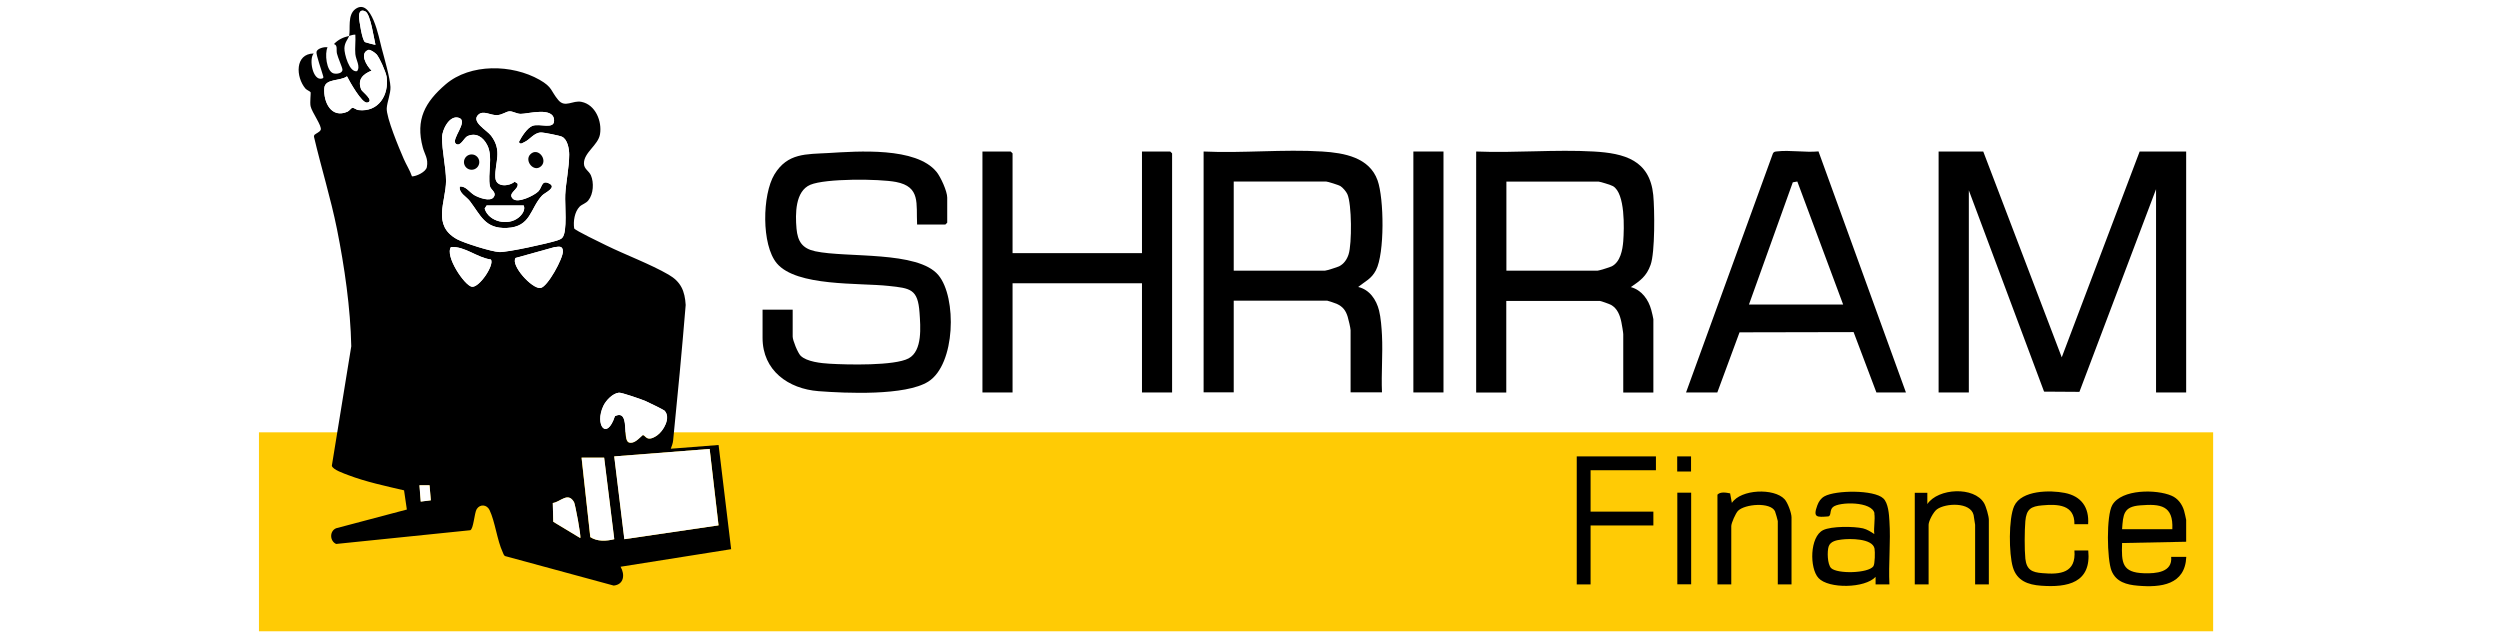 <?xml version="1.0" encoding="UTF-8"?>
<svg id="Layer_1" data-name="Layer 1" xmlns="http://www.w3.org/2000/svg" viewBox="0 0 215 55">
  <defs>
    <style>
      .cls-1 {
        fill: #ffcb05;
      }

      .cls-2 {
        fill: #fff;
      }
    </style>
  </defs>
  <rect class="cls-2" width="215" height="55"/>
  <g>
    <rect class="cls-1" x="22.27" y="37.18" width="168.06" height="17.11"/>
    <path d="M30.02,3.1c.14-.63-.16-1.8.54-2.32,1.4-1.02,2.04,2.52,2.26,3.35s.73,2.59.76,3.35c.02.57-.28,1.26-.32,1.82-.05.8,1.08,3.49,1.46,4.36.22.51.53.98.71,1.51.39,0,1.2-.39,1.28-.8.14-.74-.19-1.09-.35-1.69-.64-2.4.19-3.9,1.97-5.43,2.12-1.81,5.71-1.73,8.07-.39,1.14.65.95.95,1.61,1.74.59.71,1.24,0,2,.16,1.2.24,1.78,1.67,1.59,2.79-.16.94-1.39,1.56-1.38,2.51,0,.48.43.63.6,1.02.27.63.22,1.6-.22,2.15-.2.26-.55.34-.75.54-.44.45-.56,1.27-.47,1.87.06.17,2.37,1.27,2.75,1.46,1.67.82,3.82,1.62,5.37,2.52,1.06.61,1.4,1.41,1.47,2.61-.32,3.89-.69,7.81-1.08,11.65-.02.24-.12.49-.2.71l4.11-.32,1.08,8.96-9.51,1.51c.39.67.3,1.53-.59,1.62l-9.35-2.54c-.12-.08-.14-.22-.2-.34-.48-1.03-.65-2.62-1.13-3.62-.23-.47-.81-.53-1.1-.08-.21.34-.27,1.72-.56,1.82l-11.53,1.18c-.56-.25-.58-1.11,0-1.35l6.08-1.61-.24-1.65c-1.58-.37-3.28-.73-4.8-1.31-.31-.12-1.36-.47-1.41-.81l1.67-10.27c-.07-3.3-.58-6.83-1.23-10.08-.54-2.67-1.36-5.3-1.98-7.95l.03-.14c.15-.14.47-.25.55-.44.14-.32-.76-1.51-.87-2.04-.07-.35.04-1.15,0-1.2-.05-.08-.32-.18-.44-.31-.84-.99-.92-3,.71-3.02-.43.47-.09,2.36.7,2.16.2-.05.12-.17.09-.29-.09-.35-.6-1.77-.55-2.01.06-.3.69-.45.95-.39-.26.52-.1,2.06.51,2.24.27.08.8,0,.77-.34-.02-.2-.39-1.01-.47-1.36-.08-.32.09-.72-.26-.82.37-.39.79-.58,1.3-.7-.06.25-.38.53-.4,1.05-.02.48.42,2.13,1.09,1.98.31-.4-.1-.96-.15-1.47-.05-.53.04-1.13,0-1.67-.19-.01-.36.06-.54.11ZM32.29,3.85c-.13-.51-.43-2.63-.86-2.86-.4-.21-.56.04-.55.43,0,.36.27,2.05.51,2.2.08.04.87.26.9.23ZM32.36,4.65c-.13-.13-.48-.38-.66-.37-.82.28-.18,1.37.26,1.79-.75.3-1.25.77-.89,1.64.06.16,1.18.97.51,1.11-.46.09-1.54-1.87-1.74-2.26-.57.43-1.9.17-1.95,1.03-.08,1.19.6,2.61,1.99,2.01.17-.07.31-.31.42-.33.13-.03.34.17.53.19,1.71.2,2.63-1.28,2.42-2.85-.06-.4-.62-1.68-.89-1.97ZM48.36,20.44c.45-.49.2-2.9.25-3.69.06-1.09.34-2.38.34-3.45,0-.48-.14-1.32-.63-1.54-.22-.1-1.57-.37-1.81-.36-.61.03-.93.62-1.44.84-.2.09-.3.21-.45-.02.22-.43.72-1.24,1.19-1.4.63-.21,1.84.34,1.84-.44,0-1.25-2.28-.57-2.87-.58-.36,0-.68-.24-.97-.22-.3.02-.62.32-1.09.33-.54.01-1.14-.42-1.56-.06-.71.61.71,1.34,1.08,1.83.99,1.33.3,2.27.36,3.58.03.86,1.15.8,1.66.37l.25.16c.15.52-.91.81-.4,1.31.42.42,1.83-.28,2.18-.63s.26-1.01.93-.69c.72.35-.37.8-.59,1.03-1.05,1.12-.95,2.71-3.04,2.8-1.89.08-2.25-1.1-3.19-2.32-.31-.4-.94-.68-.86-1.24.52-.07.84.49,1.26.74.37.21,1.37.6,1.66.16.28-.41-.27-.62-.33-.95-.2-1.05.3-2.53-.24-3.54-.34-.65-.93-1.07-1.68-.75-.3.13-.6.94-.99.67-.51-.35,1.13-1.96.24-2.24-.8-.26-1.43,1-1.44,1.66-.02,1.15.34,2.6.34,3.77-.01,1.79-1.22,3.8.93,5,.59.33,3,1.08,3.65,1.11.72.03,4.18-.74,4.96-.99.15-.05.36-.12.46-.24ZM45.04,17.67h-3.19l-.17.27c.35,1.14,2.02,1.52,2.93.76.29-.24.59-.65.43-1.03ZM42.22,22.32c-1.21-.17-2.2-1.13-3.43-1.08-.56.76,1.18,3.32,1.79,3.42s1.95-1.87,1.64-2.34ZM47.72,21.25l-3.38.94c-.45.62,1.42,2.69,2.15,2.58.61-.1,1.95-2.56,1.92-3.16-.02-.46-.3-.41-.69-.35ZM53.23,33.77c-.54.05-1.12.66-1.35,1.14-.76,1.62.29,3.04.99.88,1.36-.65.59,2.05,1.21,2.26.46.15.87-.37,1.18-.63.24-.04.3.66,1.22.04.57-.39,1.24-1.55.65-2.15-.06-.07-1.45-.75-1.65-.83-.34-.14-2.02-.73-2.27-.71ZM61.03,38.61l-8.2.64.87,7.12,8.1-1.19-.77-6.57ZM51.96,39.36h-1.95l.75,6.83c.6.39,1.39.35,2.06.18l-.87-7.01ZM36.94,41.73h-.86s.11,1.4.11,1.4l.86-.11-.11-1.3ZM49.9,46.27c.09-.12-.44-2.92-.53-3.08-.52-.92-1.17-.02-1.83.07l.04,1.61,2.32,1.4Z"/>
    <polygon points="170.56 13.03 177.31 30.73 184.01 13.03 188.01 13.03 188.01 33.75 185.42 33.75 185.42 16.27 178.83 33.7 175.79 33.68 169.32 16.37 169.32 33.75 166.72 33.75 166.72 13.03 170.56 13.03"/>
    <path d="M103.51,13.03c3.35.16,6.88-.21,10.21,0,1.88.12,4.04.5,4.75,2.48.56,1.56.62,6.28-.14,7.73-.39.75-.91.94-1.53,1.44.98.22,1.57,1.1,1.8,2.03.15.59.22,1.51.25,2.12.08,1.62-.07,3.29,0,4.91h-2.7v-5.34c0-.17-.18-.94-.25-1.16-.17-.55-.42-.87-.94-1.11-.1-.05-.77-.27-.81-.27h-8.05v7.88h-2.59V13.03ZM106.1,23.28h7.83c.13,0,1.08-.3,1.24-.38.41-.21.67-.59.81-1.03.29-.9.28-4.33-.11-5.18-.1-.22-.4-.57-.6-.69-.15-.09-1.1-.39-1.23-.39h-7.94v7.66Z"/>
    <path d="M126.96,13.03c3.32.14,6.8-.19,10.1,0,2.63.15,4.82.73,5.12,3.74.12,1.24.16,4.94-.23,6.01-.35.98-.89,1.36-1.7,1.91.93.25,1.52,1.07,1.76,1.97.04.14.18.72.18.79v6.31h-2.59v-5.02c0-.14-.12-.84-.16-1.03-.12-.59-.34-1.18-.89-1.49-.12-.07-.88-.34-.96-.34h-8.05v7.88h-2.59V13.03ZM129.55,23.28h7.83c.12,0,1.09-.3,1.24-.38.73-.38.92-1.4.98-2.15.08-1.12.18-4.11-.88-4.74-.14-.09-1.11-.39-1.23-.39h-7.94v7.66Z"/>
    <path d="M78.87,19.29c-.09-1.77.32-3.23-1.81-3.64-1.46-.28-6.06-.31-7.37.24s-1.3,2.51-1.19,3.77c.1,1.11.5,1.71,1.61,1.95,2.69.58,8.83-.06,10.59,2.05,1.6,1.91,1.48,7.68-.87,9.16-1.96,1.23-7.09,1-9.44.82-2.59-.2-4.81-1.77-4.81-4.58v-2.43h2.59v2.32c0,.32.44,1.4.68,1.64.52.52,1.78.65,2.5.69,1.51.09,5.58.19,6.79-.46s1.02-2.74.94-3.92c-.14-2.05-.78-2.11-2.65-2.31-2.55-.28-7.92.07-9.62-1.94-1.34-1.59-1.26-5.91-.21-7.65,1.13-1.86,2.74-1.73,4.64-1.84,2.52-.15,7.54-.54,9.3,1.62.36.44.92,1.67.92,2.21v2.16l-.16.16h-2.43Z"/>
    <polygon points="87.08 21.77 98.21 21.77 98.21 13.03 100.64 13.03 100.8 13.19 100.8 33.75 98.21 33.75 98.21 24.36 87.08 24.36 87.08 33.75 84.49 33.75 84.49 13.03 86.92 13.03 87.08 13.19 87.08 21.77"/>
    <path d="M145,33.75l7.47-20.55c.08-.17.21-.16.36-.18,1.1-.13,2.43.11,3.56,0l7.52,20.73h-2.54l-1.96-5.19-9.81.02-1.91,5.17h-2.7ZM150.41,26.19h8.1l-3.94-10.58-.39.07-3.77,10.51Z"/>
    <rect x="121.55" y="13.03" width="2.59" height="20.72"/>
    <path d="M161.21,44.16c-.19-1.06-3.05-1.02-3.58-.55-.3.27-.12.71-.38.8-1.01.08-1.35.11-.96-.95.13-.34.3-.6.62-.78.96-.53,4.25-.57,5.05.18.43.39.5,1.38.53,1.95.12,1.77-.09,3.66,0,5.45h-1.19s0-.65,0-.65c-.91.99-4.05,1.04-4.91.1-.78-.84-.76-3.55.4-4.12.72-.35,2.64-.33,3.43-.15.36.09.67.29.97.49-.07-.54.09-1.27,0-1.78ZM158.38,46.4c-.42.05-.97.14-1.12.61-.13.41-.11,1.53.22,1.85.53.51,3.19.45,3.63-.16.14-.2.15-1.25.1-1.52-.17-.89-2.15-.87-2.83-.78Z"/>
    <path d="M188.01,46.59l-5.51.11c-.06,1.7-.01,2.54,1.89,2.6,1.02.03,2.46-.07,2.33-1.41h1.3c-.1,2.41-2.18,2.65-4.16,2.48-.97-.08-1.88-.32-2.27-1.29s-.46-4.74.07-5.65c.8-1.38,3.8-1.36,5.09-.8.55.23.91.73,1.08,1.29.03.11.18.74.18.79v1.89ZM186.82,45.51c.1-2.05-1.02-2.19-2.76-2.05-1.44.11-1.47.77-1.56,2.05h4.32Z"/>
    <polygon points="142.41 39.25 142.41 40.44 136.79 40.44 136.79 44 142.19 44 142.19 45.19 136.79 45.19 136.79 50.26 135.6 50.26 135.6 39.25 142.41 39.25"/>
    <path d="M179.58,45.08h-1.18c.03-1.69-1.44-1.74-2.76-1.62-.98.08-1.37.33-1.46,1.35-.07.79-.08,2.46,0,3.24.11.95.56,1.17,1.46,1.24,1.56.14,2.92-.02,2.76-1.95h1.19c.28,2.78-1.77,3.2-4.06,3.03-1.12-.08-2.07-.42-2.42-1.58s-.38-4.19.11-5.27c.63-1.37,3.1-1.38,4.35-1.13,1.42.28,2.11,1.24,2.01,2.69Z"/>
    <path d="M154.08,50.26h-1.19v-5.45c0-.05-.2-.75-.24-.84-.39-.81-2.59-.63-3.18-.04-.2.2-.58,1.05-.58,1.31v5.02h-1.19v-7.72c.25-.27.75-.18,1.09-.11l.15.82c.78-1.19,3.63-1.29,4.53-.32.27.29.6,1.18.6,1.56v5.77Z"/>
    <path d="M171.05,50.26h-1.19v-5.13c0-.05-.11-.75-.13-.84-.27-1.13-2.4-1.03-3.15-.49-.3.21-.72,1.01-.72,1.33v5.13h-1.19v-7.88h1.08s0,.97,0,.97c.93-1.38,4.03-1.53,4.88-.08.17.29.41,1.12.41,1.43v5.56Z"/>
    <rect x="144.25" y="42.37" width="1.19" height="7.88"/>
    <rect x="144.24" y="39.25" width="1.19" height="1.3"/>
    <path class="cls-2" d="M48.36,20.44c-.11.12-.31.19-.46.24-.78.25-4.25,1.02-4.96.99-.66-.02-3.06-.78-3.65-1.11-2.15-1.2-.94-3.2-.93-5,0-1.17-.36-2.62-.34-3.77.01-.66.65-1.92,1.44-1.66.88.29-.75,1.89-.24,2.24.39.27.69-.54.99-.67.75-.33,1.34.1,1.68.75.54,1.01.03,2.49.24,3.54.06.33.61.54.33.95-.29.44-1.3.05-1.66-.16-.42-.24-.74-.8-1.26-.74-.08.57.55.84.86,1.24.94,1.22,1.29,2.4,3.19,2.32,2.09-.09,1.98-1.68,3.04-2.8.22-.23,1.3-.68.59-1.03-.66-.32-.58.35-.93.69s-1.76,1.05-2.18.63c-.51-.5.55-.8.4-1.31l-.25-.16c-.51.43-1.63.49-1.66-.37-.05-1.31.63-2.25-.36-3.58-.37-.49-1.78-1.22-1.08-1.83.42-.36,1.03.07,1.56.06.46-.01.79-.31,1.09-.33.28-.02.6.21.97.22.6.01,2.88-.66,2.87.58,0,.77-1.21.22-1.84.44-.47.16-.97.96-1.19,1.4.15.24.25.11.45.02.51-.22.83-.81,1.44-.84.24-.01,1.59.26,1.81.36.49.22.63,1.05.63,1.54,0,1.07-.28,2.36-.34,3.45-.04.8.21,3.21-.25,3.69ZM45.61,13.27c-.55.55.32,1.64.95,1,.55-.56-.31-1.64-.95-1ZM41.21,13.94c0-.36-.29-.65-.66-.65s-.66.29-.66.65.29.65.66.65.66-.29.66-.65Z"/>
    <polygon class="cls-2" points="61.03 38.61 61.79 45.18 53.69 46.37 52.82 39.25 61.03 38.61"/>
    <path class="cls-2" d="M32.36,4.65c.28.29.84,1.56.89,1.97.22,1.57-.71,3.05-2.42,2.85-.19-.02-.4-.22-.53-.19-.11.02-.26.26-.42.33-1.38.61-2.07-.81-1.99-2.01.06-.86,1.39-.6,1.95-1.03.19.38,1.28,2.35,1.74,2.26.67-.14-.45-.95-.51-1.11-.36-.87.14-1.34.89-1.64-.44-.41-1.08-1.5-.26-1.79.18-.01.53.23.66.37Z"/>
    <path class="cls-2" d="M53.23,33.77c.25-.02,1.93.57,2.27.71.2.09,1.59.77,1.65.83.58.6-.08,1.76-.65,2.15-.92.62-.98-.08-1.22-.04-.31.26-.73.78-1.18.63-.63-.21.15-2.9-1.21-2.26-.71,2.16-1.76.74-.99-.88.22-.47.8-1.09,1.35-1.14Z"/>
    <path class="cls-2" d="M51.96,39.36l.87,7.01c-.67.17-1.46.22-2.06-.18l-.75-6.83h1.95Z"/>
    <path class="cls-2" d="M47.72,21.25c.38-.06.67-.11.69.35.02.6-1.32,3.07-1.92,3.16-.73.11-2.59-1.96-2.15-2.58l3.38-.94Z"/>
    <path class="cls-2" d="M42.22,22.32c.31.48-1,2.44-1.64,2.34s-2.35-2.66-1.79-3.42c1.23-.05,2.21.91,3.43,1.08Z"/>
    <path class="cls-2" d="M49.9,46.27l-2.32-1.4-.04-1.61c.66-.09,1.31-.99,1.83-.07.09.16.63,2.96.53,3.08Z"/>
    <path class="cls-2" d="M45.04,17.67c.16.38-.14.79-.43,1.03-.91.76-2.58.38-2.93-.76l.17-.27h3.19Z"/>
    <path class="cls-2" d="M32.29,3.85s-.83-.19-.9-.23c-.24-.14-.51-1.84-.51-2.2,0-.39.15-.64.55-.43.44.23.73,2.35.86,2.86Z"/>
    <polygon class="cls-2" points="36.94 41.73 37.05 43.03 36.18 43.14 36.07 41.73 36.94 41.73"/>
    <circle cx="40.56" cy="13.94" r=".66"/>
    <path d="M45.61,13.27c.64-.64,1.5.44.95,1-.63.63-1.5-.45-.95-1Z"/>
  </g>
</svg>